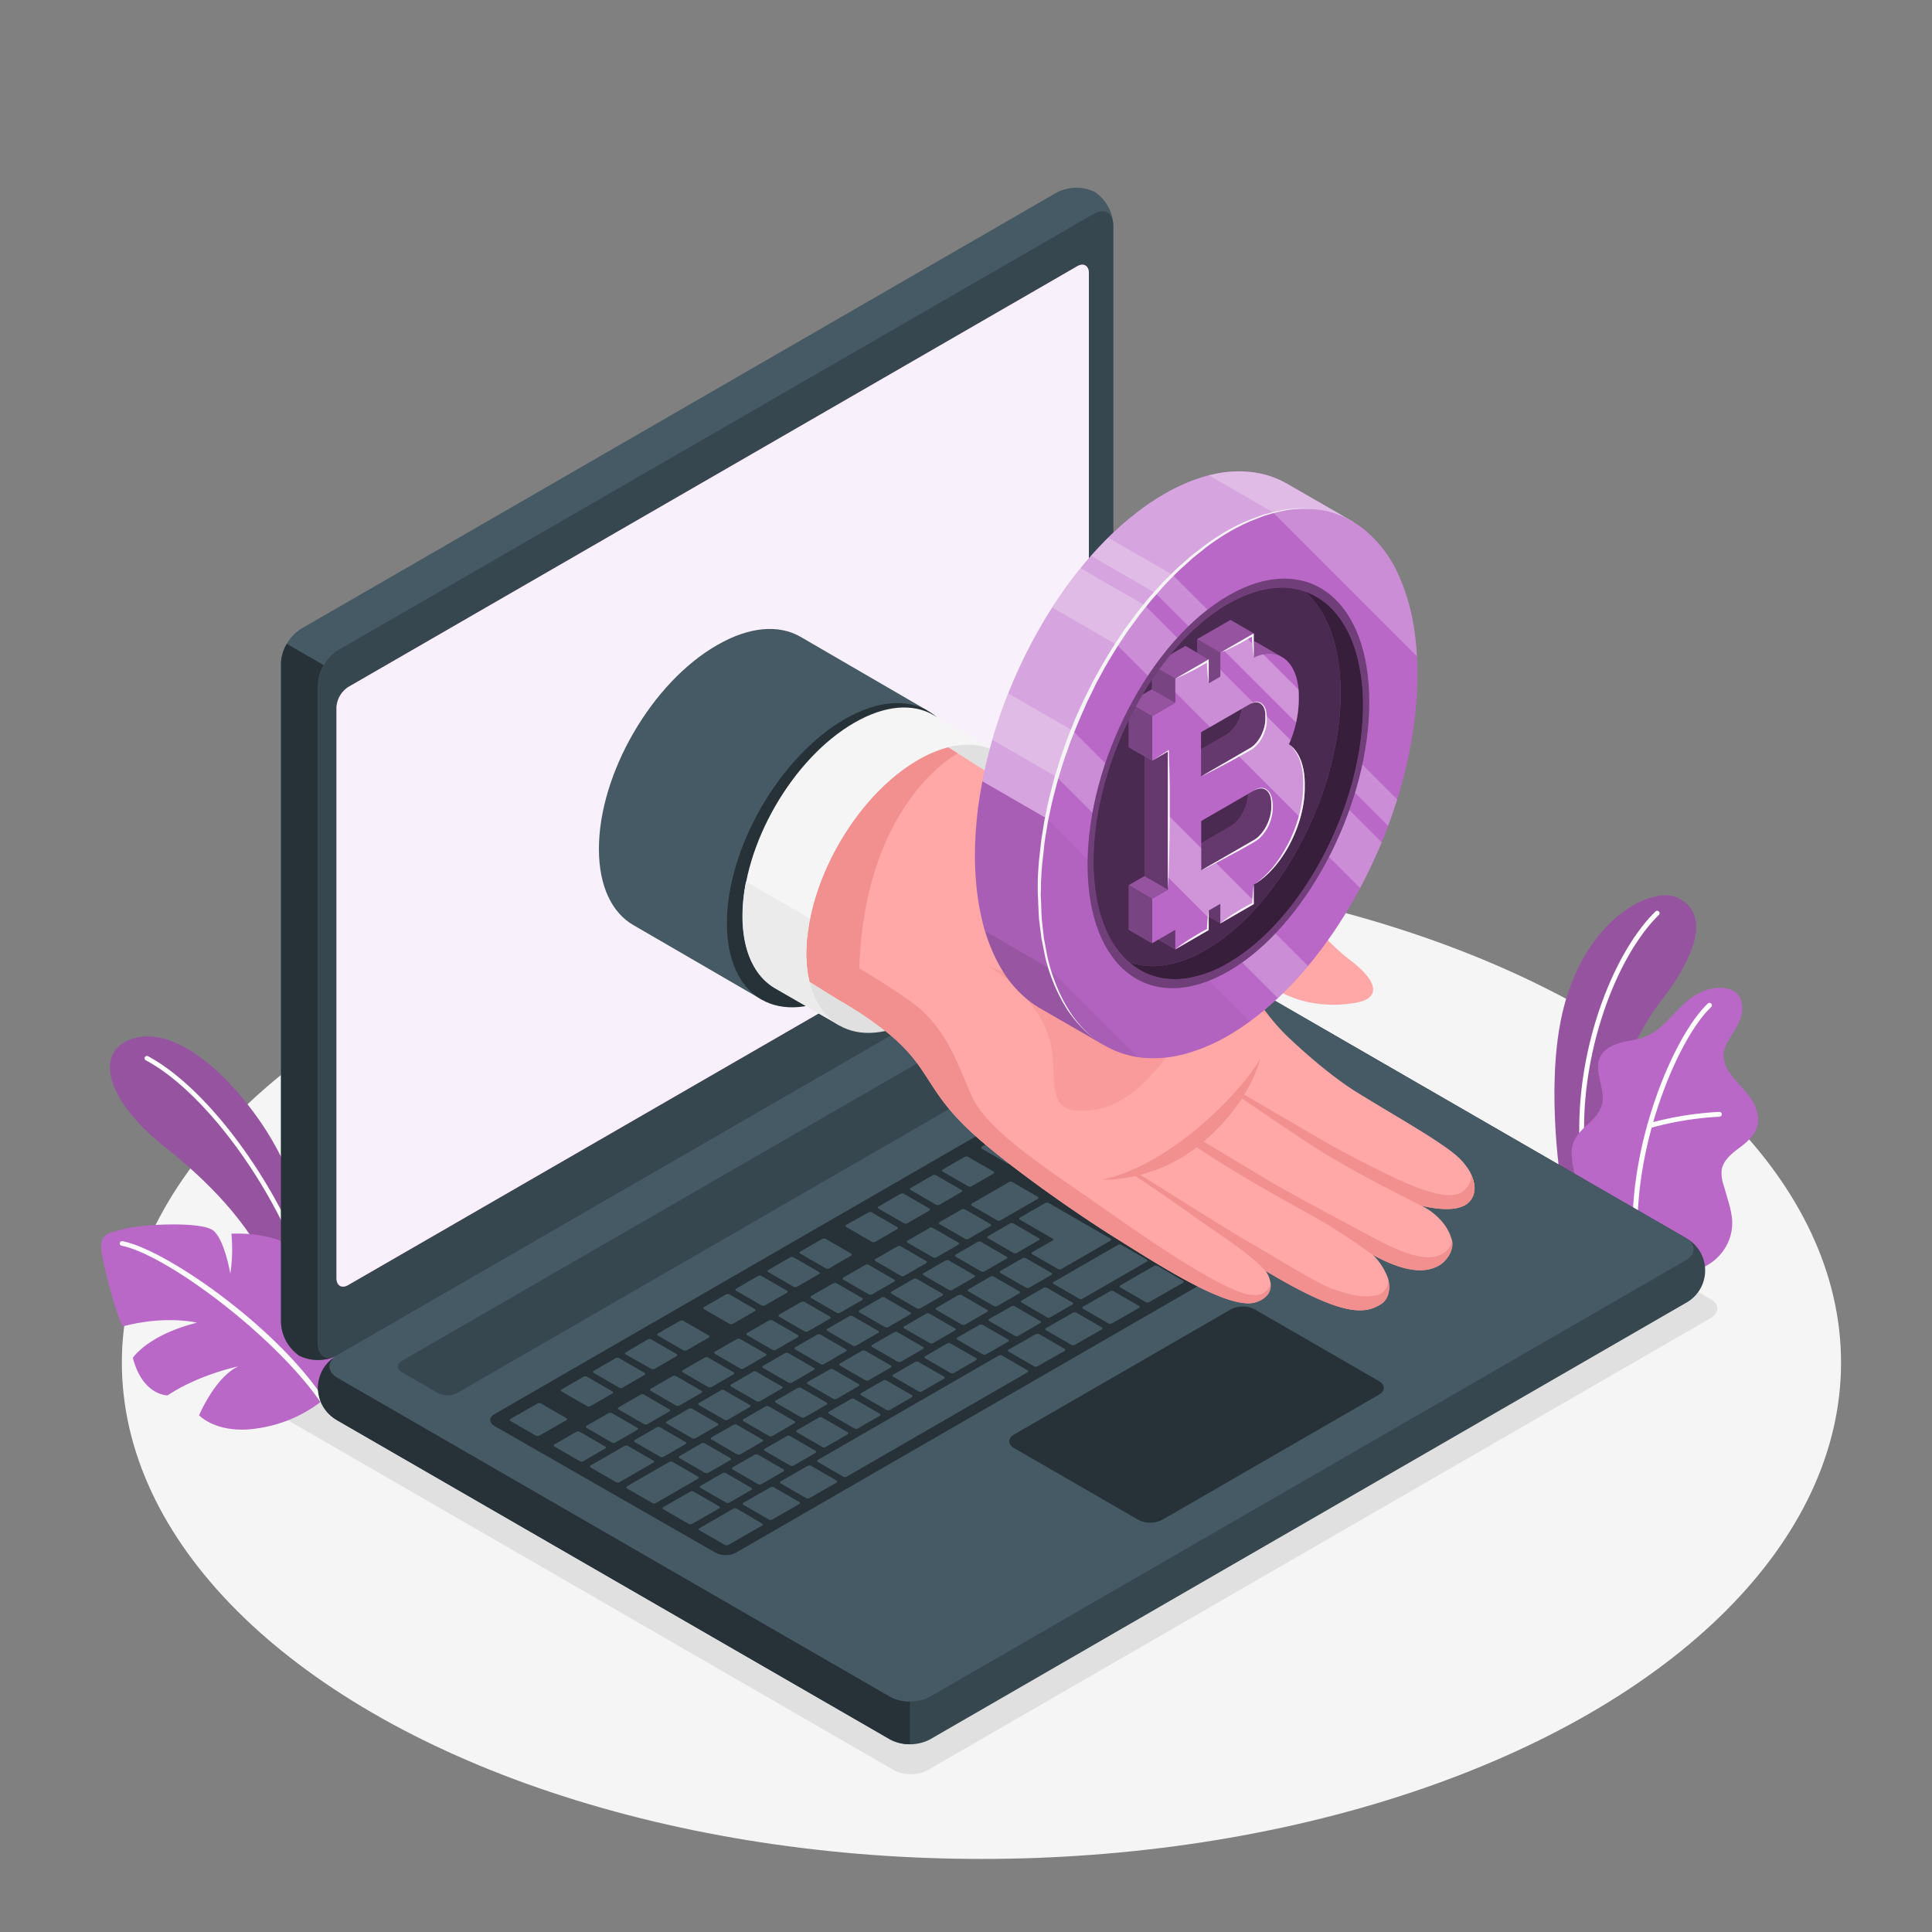 <svg xmlns="http://www.w3.org/2000/svg" xmlns:xlink="http://www.w3.org/1999/xlink" viewBox="0 0 500 500"><rect x="0" y="0" width="500" height="500" fill="#808080" stroke="none"/><defs><clipPath id="freepik--clip-path--inject-34"><path d="M352.75,182.63c0,.82,0,1.66-.06,2.5-.92,24-14.91,50.94-32.46,62.62l-.47.31c-.62.4-1.24.79-1.87,1.15a30.18,30.18,0,0,1-10.94,4c-8.18,1.12-15-2.47-19.26-9.8-2.48-4.31-4.07-9.91-4.51-16.62-.09-1.26-.13-2.56-.13-3.9s0-2.47.11-3.72a71.84,71.84,0,0,1,.88-7.92c3.08-18.55,13-37.48,25.56-48.84a52.17,52.17,0,0,1,5.56-4.39c.9-.61,1.81-1.19,2.73-1.72s1.58-.87,2.34-1.25l.66-.3c5.22-2.43,10.1-3.13,14.41-2.3,7.33,1.41,13,7.26,15.69,16.6A49.09,49.09,0,0,1,352.75,182.63Z" style="fill:none"></path></clipPath></defs><g id="freepik--Floor--inject-34"><ellipse id="freepik--floor--inject-34" cx="254" cy="352.65" rx="222.46" ry="128.44" style="fill:#f5f5f5"></ellipse></g><g id="freepik--Shadow--inject-34"><path id="freepik--shadow--inject-34" d="M240.07,458.12,442.64,341.17c2.39-1.38,2.39-3.62,0-5l-166-95.85a9.57,9.57,0,0,0-8.66,0l-202.56,117c-2.4,1.38-2.4,3.62,0,5l166,95.85A9.57,9.57,0,0,0,240.07,458.12Z" style="fill:#e0e0e0"></path></g><g id="freepik--Plants--inject-34"><g id="freepik--plants--inject-34"><path d="M79.76,322.79c-.67-8.33-4.48-22-14.17-35-10.36-13.93-23-22.65-32.38-18.57-8.74,3.8-5.43,15.86,9.62,27.76,10.55,8.36,21.5,19.22,27.38,32.35L79.76,346Z" style="fill:#BA68C8"></path><g style="opacity:0.2"><path d="M79.76,322.79c-.67-8.33-4.48-22-14.17-35-10.36-13.93-23-22.65-32.38-18.57-8.74,3.8-5.43,15.86,9.62,27.76,10.55,8.36,21.5,19.22,27.38,32.35L79.76,346Z"></path></g><path d="M78.92,329.14a.59.59,0,0,1-.56-.39C70,305.66,52.51,282.29,37.74,274.4a.6.6,0,0,1-.25-.8.61.61,0,0,1,.81-.25c15,8,32.7,31.66,41.17,55a.59.59,0,0,1-.35.76A.51.51,0,0,1,78.92,329.14Z" style="fill:#fff"></path><path d="M83.41,362.49a35.21,35.21,0,0,1-16.71,7.16c-10.53,1.66-15.18-3.37-15.18-3.37s4.15-9.88,10.13-12.65c0,0-10.14,2.07-18.27,7.5,0,0-6.43.1-9-9.72,0,0,3.81-5.9,16.59-9.09,0,0-7.78-2-19,.9-.84.33-4.42-12.35-5.51-18.2s1.27-5.8,5.83-7,20.1-2,23,.52,4.31,11.09,4.31,11.09a41.91,41.91,0,0,0,.29-10.34,34.32,34.32,0,0,1,11.49,1.38c5.13,1.79,4.8,4.29,4.8,8a39.54,39.54,0,0,1-1.53,11.11s3.54-3.07,3.66-14.36c0,0,6.93,5.93,9.71,11S90.09,354.89,83.41,362.49Z" style="fill:#BA68C8"></path><path d="M83.41,363.08a.69.69,0,0,1-.54-.33c-12.12-17.44-40.08-38.16-51.39-40.36a.61.61,0,0,1-.47-.7.6.6,0,0,1,.69-.47c11.5,2.24,40.29,22.56,52.24,41a.56.56,0,0,1-.28.79A.57.57,0,0,1,83.41,363.08Z" style="fill:#fff"></path></g><g id="freepik--plants--inject-34"><path d="M413.21,314.62l-8.71-5s-4.18-23-1.05-42.82c4.39-27.82,23.33-37.42,30.21-34.65s8.5,11-3.93,27.08C422.4,268.75,413,288.8,413.21,314.62Z" style="fill:#BA68C8"></path><g style="opacity:0.2"><path d="M413.21,314.62l-8.71-5s-4.18-23-1.05-42.82c4.39-27.82,23.33-37.42,30.21-34.65s8.5,11-3.93,27.08C422.4,268.75,413,288.8,413.21,314.62Z"></path></g><path d="M410.05,303.57h.09a.63.63,0,0,0,.53-.7c-3.6-26.05,6.87-54.59,18.64-66.09a.62.62,0,0,0-.87-.89c-12,11.71-22.66,40.71-19,67.15A.61.61,0,0,0,410.05,303.57Z" style="fill:#fff"></path><path d="M437.38,328.58c1.37.79,4.21-.93,5.29-1.66a13.15,13.15,0,0,0,4.37-5,12.29,12.29,0,0,0,1.1-7.39,29.93,29.93,0,0,0-.94-3.93c-.36-1.27-.73-2.54-1.1-3.82a9.56,9.56,0,0,1-.55-3.84c.33-2.61,2.65-4.44,4.75-6,2.33-1.74,4.75-4,4.74-7.19a11,11,0,0,0-2.77-6.57c-1.5-1.91-3.28-3.59-4.64-5.59a7.72,7.72,0,0,1-1.58-4.89,8.23,8.23,0,0,1,1.06-3.05c1.11-2,2.58-3.92,3.34-6.11s.66-4.93-1.06-6.51c-1.41-1.29-3.5-1.47-5.4-1.34a12.38,12.38,0,0,0-5,1.77c-5,2.77-7.83,8.68-13.13,10.81-2,.83-4.28,1-6.4,1.57s-4.3,1.65-5.29,3.62c-1.94,3.88,1.67,8.66.3,12.78-1.21,3.64-4.75,5-6.74,8.32a7.8,7.8,0,0,0-.93,4.77,22.91,22.91,0,0,0,2,8.07,58.16,58.16,0,0,0,4.43,7.26C413.29,314.7,437.16,328.46,437.38,328.58Z" style="fill:#BA68C8"></path><path d="M423.24,321.05h0a.63.63,0,0,0,.61-.65c-1-24.65,10.59-51.87,19-59.78a.62.62,0,0,0-.85-.91c-8.62,8.07-20.47,35.74-19.44,60.74A.63.63,0,0,0,423.24,321.05Z" style="fill:#fff"></path><path d="M426.93,291.92a.57.57,0,0,0,.18,0A82.91,82.91,0,0,1,445,289a.63.63,0,0,0,.59-.65.59.59,0,0,0-.65-.59,84.22,84.22,0,0,0-18.2,2.94.62.62,0,0,0-.41.77A.61.61,0,0,0,426.93,291.92Z" style="fill:#fff"></path></g></g><g id="freepik--Device--inject-34"><g id="freepik--Laptop--inject-34"><path d="M82.3,359.19a10.94,10.94,0,0,0,5.1,8.47l143,82.54a11.27,11.27,0,0,0,10.21,0L436.19,337.26a9.58,9.58,0,0,0,0-16.94l-143-82.55a11.31,11.31,0,0,0-10.2,0L87.4,350.71A10.94,10.94,0,0,0,82.3,359.19Z" style="fill:#37474f"></path><path d="M235.47,440.38v11a10.32,10.32,0,0,1-5.1-1.22l-143-82.54A9.55,9.55,0,0,1,86.88,351c-2.29,1.64-2.11,4,.52,5.57l143,82.54A10.43,10.43,0,0,0,235.47,440.38Z" style="fill:#263238"></path><path d="M77.51,350.9a11,11,0,0,1-4.79-8.66V171.63a11.31,11.31,0,0,1,5.1-8.84L273.44,49.85a11,11,0,0,1,9.89-.18,11,11,0,0,1,4.79,8.66V228.94a11.28,11.28,0,0,1-5.1,8.83L87.4,350.71A11,11,0,0,1,77.51,350.9Z" style="fill:#455a64"></path><path d="M86.8,351a11,11,0,0,1-9.29-.13,10.93,10.93,0,0,1-4.78-8.65V171.63a10.28,10.28,0,0,1,1.49-5l9.57,5.51h0a10.5,10.5,0,0,0-1.5,5V347.77C82.29,350.79,84.26,352.14,86.8,351Z" style="fill:#263238"></path><path d="M82.3,177.16V347.77c0,3.25,2.28,4.57,5.1,2.94L283,237.77a11.28,11.28,0,0,0,5.1-8.83V58.33c0-3.26-2.29-4.57-5.1-2.95L87.4,168.32A11.27,11.27,0,0,0,82.3,177.16Z" style="fill:#37474f"></path><path d="M87.4,356.61l143,82.54a11.33,11.33,0,0,0,10.21,0L436.19,326.21c2.81-1.63,2.81-4.27,0-5.89l-143-82.55a11.31,11.31,0,0,0-10.2,0L87.4,350.71C84.58,352.34,84.58,355,87.4,356.61Z" style="fill:#455a64"></path><path d="M90.14,177.79,278.74,68.93c1.69-1,3.06-.19,3.06,1.77V218.39a6.77,6.77,0,0,1-3.06,5.3L90.14,332.55c-1.69,1-3.06.18-3.06-1.77V183.09A6.77,6.77,0,0,1,90.14,177.79Z" style="fill:#BA68C8"></path><path d="M90.14,177.79,278.74,68.93c1.69-1,3.06-.19,3.06,1.77V218.39a6.77,6.77,0,0,1-3.06,5.3L90.14,332.55c-1.69,1-3.06.18-3.06-1.77V183.09A6.77,6.77,0,0,1,90.14,177.79Z" style="fill:#fff;opacity:0.9"></path><path d="M104,352.19,285.57,247.36a5.59,5.59,0,0,1,5.1,0l9.29,5.36c1.41.81,1.41,2.13,0,2.94L118.36,360.48a5.68,5.68,0,0,1-5.11,0L104,355.13C102.58,354.32,102.58,353,104,352.19Z" style="fill:#37474f"></path><path d="M127.93,366,308.15,262a5.66,5.66,0,0,1,5.1,0l57.12,33c1.41.82,1.41,2.14,0,3l-180,103.88a5.68,5.68,0,0,1-5.11,0l-57.32-32.85C126.52,368.13,126.52,366.82,127.93,366Z" style="fill:#263238"></path><path d="M290.69,308.34l5.69-3.28c.24-.14.22-.38,0-.53l-6.57-3.79a1,1,0,0,0-.91,0L283.18,304c-.24.14-.23.37,0,.52l6.57,3.8A1,1,0,0,0,290.69,308.34Zm-11.22-13-5.68,3.28c-.24.14-.23.37,0,.52l6.57,3.8a1,1,0,0,0,.91,0l5.69-3.29c.24-.14.22-.37,0-.52l-6.57-3.8A1,1,0,0,0,279.47,295.3Zm-18.36,10.6-9.63,5.55c-.24.14-.22.38,0,.53l6.57,3.79a1,1,0,0,0,.91,0l9.62-5.55c.24-.14.23-.38,0-.53L262,305.92A1,1,0,0,0,261.11,305.9Zm10.05-5.81-5.68,3.29c-.24.13-.23.37,0,.52l6.57,3.79a1,1,0,0,0,.91,0l5.69-3.28c.24-.14.22-.37,0-.52l-6.57-3.8A1,1,0,0,0,271.16,300.09ZM248.86,313l-5.68,3.28c-.25.14-.23.38,0,.53l6.57,3.79a1,1,0,0,0,.91,0l5.68-3.28c.24-.14.23-.38,0-.53L249.77,313A1,1,0,0,0,248.86,313Zm-8.31,4.8-5.68,3.28c-.24.14-.23.37,0,.52l6.57,3.8a1,1,0,0,0,.91,0l5.68-3.29c.25-.14.23-.37,0-.52l-6.57-3.79A1,1,0,0,0,240.55,317.77Zm25.86,15.43,5.68-3.28c.25-.14.23-.38,0-.53l-6.57-3.79a1,1,0,0,0-.91,0l-5.68,3.28c-.24.14-.23.38,0,.53l6.57,3.79A1,1,0,0,0,266.41,333.2ZM258.1,338l5.69-3.28c.24-.14.22-.38,0-.53l-6.57-3.79a1,1,0,0,0-.91,0l-5.68,3.28c-.24.14-.23.37,0,.52l6.57,3.8A1,1,0,0,0,258.1,338Zm-8.31,4.8,5.69-3.29c.24-.14.22-.37,0-.52l-6.57-3.8a1,1,0,0,0-.91,0l-5.68,3.28c-.24.14-.23.37,0,.52l6.57,3.8A1,1,0,0,0,249.79,342.8Zm-8.31,4.79,5.69-3.28c.24-.14.22-.37,0-.52l-6.58-3.8a1,1,0,0,0-.91,0L234,343.25c-.24.14-.23.38,0,.53l6.58,3.79A1,1,0,0,0,241.48,347.59Zm40.9-34.46,5.69-3.28c.24-.14.22-.37,0-.52l-6.58-3.8a1,1,0,0,0-.9,0l-5.69,3.29c-.24.14-.23.37,0,.52l6.58,3.8A1,1,0,0,0,282.38,313.13Zm-7.66,15.27,12.68-7.32c.24-.14.23-.37,0-.52l-16-9.22a1,1,0,0,0-.9,0l-6.56,3.79c-.24.14-.23.37,0,.52l8.45,4.88c.26.15.27.39,0,.53l-5.24,3c-.25.14-.23.37,0,.52l6.57,3.79A1,1,0,0,0,274.72,328.4Zm-42.48-5.84-5.68,3.29c-.24.14-.23.37,0,.52l6.57,3.8a1,1,0,0,0,.91,0l5.69-3.28c.24-.14.22-.37,0-.52l-6.57-3.8A1,1,0,0,0,232.24,322.56Zm-8.31,4.8-5.68,3.28c-.24.14-.23.38,0,.53l6.57,3.79a1,1,0,0,0,.91,0l5.69-3.28c.24-.14.22-.38,0-.52l-6.57-3.8A1,1,0,0,0,223.93,327.36Zm-41.52,53.79a1,1,0,0,0,.91,0l5.69-3.28c.24-.14.22-.37,0-.52l-6.57-3.8a1,1,0,0,0-.91,0l-5.68,3.28c-.24.14-.23.38,0,.53Zm-24.95-15.41L151.78,369c-.24.14-.23.37,0,.52l6.57,3.8a1,1,0,0,0,.91,0l5.68-3.28c.25-.14.23-.38,0-.53l-6.57-3.79A1,1,0,0,0,157.46,365.74ZM170.84,377a1,1,0,0,0,.9,0l5.69-3.28c.24-.14.22-.37,0-.52l-6.57-3.8a1,1,0,0,0-.91,0l-5.68,3.29c-.24.14-.23.37,0,.52Zm26.24,7.08,5.69-3.28c.24-.14.23-.38,0-.53l-6.58-3.79a1,1,0,0,0-.9,0l-5.69,3.28c-.24.14-.23.38,0,.53l6.58,3.79A1,1,0,0,0,197.08,384.07Zm-9.21,4.78a1,1,0,0,0,.9,0l5.69-3.29c.24-.14.23-.37,0-.52l-6.58-3.79a1,1,0,0,0-.9,0l-5.69,3.28c-.24.14-.23.37,0,.52Zm-22.1-27.91-5.68,3.28c-.25.14-.23.38,0,.53l6.57,3.79a1,1,0,0,0,.91,0l5.68-3.28c.25-.14.23-.37,0-.52l-6.57-3.8A1,1,0,0,0,165.77,360.94Zm41.55-24-5.69,3.28c-.24.14-.23.37,0,.52l6.58,3.8a1,1,0,0,0,.9,0l5.69-3.29c.24-.14.23-.37,0-.52l-6.58-3.8A1,1,0,0,0,207.32,337Zm-33.24,19.18-5.69,3.29c-.24.14-.22.37,0,.52l6.57,3.8a1,1,0,0,0,.91,0l5.68-3.28c.24-.14.23-.37,0-.52l-6.57-3.8A1,1,0,0,0,174.08,356.14Zm41.54-24-5.68,3.28c-.24.14-.23.37,0,.52l6.58,3.8a1,1,0,0,0,.9,0l5.69-3.28c.24-.14.22-.38,0-.53l-6.58-3.79A1,1,0,0,0,215.62,332.16ZM199,341.75,193.32,345c-.24.14-.23.38,0,.53l6.58,3.79a1,1,0,0,0,.91,0l5.68-3.28c.24-.14.23-.37,0-.52l-6.58-3.8A1,1,0,0,0,199,341.75Zm-8.31,4.8L185,349.83c-.24.14-.22.38,0,.53l6.57,3.79a1,1,0,0,0,.91,0l5.68-3.28c.24-.14.23-.38,0-.53l-6.57-3.79A1,1,0,0,0,190.7,346.55Zm-8.31,4.8-5.69,3.28c-.24.14-.22.37,0,.52l6.57,3.8a1,1,0,0,0,.91,0l5.68-3.29c.24-.13.23-.37,0-.52l-6.57-3.79A1,1,0,0,0,182.39,351.35Zm42.47,5.84,5.69-3.29c.24-.13.23-.37,0-.52l-6.58-3.79a1,1,0,0,0-.9,0l-5.69,3.28c-.24.14-.23.37,0,.52l6.58,3.8A1,1,0,0,0,224.86,357.19Zm73-72.5L292.16,288c-.25.14-.23.38,0,.53l6.57,3.79a1,1,0,0,0,.91,0l5.68-3.28c.24-.14.23-.37,0-.52l-6.57-3.8A1,1,0,0,0,297.84,284.69Zm-10.06,5.81-5.68,3.28c-.25.14-.23.37,0,.52l6.57,3.8a1,1,0,0,0,.91,0l5.68-3.28c.25-.14.23-.38,0-.53l-6.57-3.79A1,1,0,0,0,287.78,290.5Zm18.37-10.61-5.69,3.29c-.24.14-.22.37,0,.52l6.57,3.8a1,1,0,0,0,.91,0l5.68-3.28c.24-.14.23-.37,0-.52l-6.57-3.8A1,1,0,0,0,306.15,279.89Zm-43,44.35,5.69-3.28c.24-.14.22-.37,0-.52l-6.57-3.8a1,1,0,0,0-.91,0l-5.68,3.29c-.24.14-.23.37,0,.52l6.57,3.8A1,1,0,0,0,263.14,324.24Zm52.22-49.12a1,1,0,0,0-.9,0l-5.69,3.28c-.24.14-.22.37,0,.52l6.57,3.8a1,1,0,0,0,.91,0l5.68-3.29c.24-.14.23-.37,0-.52Zm-82.19,77.27,5.69-3.28c.24-.14.23-.38,0-.53l-6.58-3.79a1,1,0,0,0-.9,0l-5.69,3.28c-.24.14-.23.38,0,.52l6.58,3.8A1,1,0,0,0,233.17,352.39Zm101.9-58.83,5.68-3.28c.24-.14.23-.38,0-.53L334.15,286a1,1,0,0,0-.91,0l-5.69,3.28c-.24.14-.22.38,0,.53l6.57,3.79A1,1,0,0,0,335.07,293.56Zm-17.7-.62,5.68-3.29c.24-.14.23-.37,0-.52l-6.57-3.8a1,1,0,0,0-.91,0l-5.68,3.28c-.25.14-.23.37,0,.52l6.57,3.8A1,1,0,0,0,317.37,292.94Zm7.39-12.4a1,1,0,0,0-.91,0l-5.69,3.28c-.24.14-.22.38,0,.52l6.57,3.8a1,1,0,0,0,.91,0l5.68-3.28c.24-.14.23-.38,0-.53Zm1.75-1,16,9.21a1,1,0,0,0,.91,0l5.68-3.28c.24-.14.23-.37,0-.52l-16-9.22a1,1,0,0,0-.9,0L326.47,279C326.23,279.14,326.25,279.38,326.51,279.53Zm-19.28,10.58-5.68,3.29c-.25.13-.23.37,0,.52l6.57,3.79a1,1,0,0,0,.91,0l5.68-3.28c.25-.14.23-.37,0-.52l-6.57-3.8A1,1,0,0,0,307.23,290.11ZM244.7,326.22,239,329.5c-.24.14-.23.37,0,.52l6.58,3.8a1,1,0,0,0,.9,0l5.69-3.28c.24-.14.22-.38,0-.53l-6.58-3.79A1,1,0,0,0,244.7,326.22Zm81.15-27.88a1,1,0,0,0,.91,0l5.68-3.28c.25-.14.23-.38,0-.53l-6.57-3.79a1,1,0,0,0-.91,0L319.25,294c-.25.14-.23.37,0,.52ZM253,321.42l-5.68,3.28c-.24.14-.23.38,0,.53l6.58,3.79a1,1,0,0,0,.9,0l5.69-3.28c.24-.14.22-.38,0-.52l-6.57-3.8A1,1,0,0,0,253,321.42Zm-62.28,54.94a1,1,0,0,0,.91,0l5.68-3.29c.25-.14.23-.37,0-.52l-6.57-3.8a1,1,0,0,0-.91,0L184.12,372c-.25.14-.23.37,0,.52Zm-12.5-11.76-5.68,3.28c-.24.14-.23.37,0,.52l6.57,3.8a1,1,0,0,0,.91,0l5.69-3.29c.24-.14.22-.37,0-.52l-6.57-3.8A1,1,0,0,0,178.22,364.6Zm21.72,7,5.68-3.28c.24-.14.23-.38,0-.53L199,364a1,1,0,0,0-.91,0l-5.69,3.28c-.24.14-.22.37,0,.52l6.57,3.8A1,1,0,0,0,199.94,371.58Zm8.31-4.8,5.68-3.28c.24-.14.23-.38,0-.52l-6.57-3.8a1,1,0,0,0-.91,0l-5.69,3.28c-.24.14-.22.38,0,.53l6.57,3.79A1,1,0,0,0,208.25,366.78Zm8.31-4.8,5.68-3.28c.24-.14.23-.37,0-.52l-6.58-3.8a1,1,0,0,0-.9,0L209,357.65c-.24.14-.22.37,0,.52l6.57,3.79A1,1,0,0,0,216.56,362Zm-30-2.18-5.68,3.28c-.24.14-.23.37,0,.52l6.57,3.8a1,1,0,0,0,.91,0l5.69-3.28c.24-.14.22-.38,0-.53l-6.57-3.79A1,1,0,0,0,186.53,359.8Zm8.31-4.8-5.68,3.28c-.25.14-.23.38,0,.53l6.57,3.79a1,1,0,0,0,.91,0l5.68-3.28c.25-.14.23-.37,0-.52l-6.57-3.8A1,1,0,0,0,194.84,355Zm33.24-19.19-5.69,3.28c-.24.14-.23.38,0,.53l6.58,3.79a1,1,0,0,0,.9,0l5.69-3.28c.24-.14.23-.37,0-.52l-6.58-3.8A1,1,0,0,0,228.08,335.81Zm-8.31,4.8-5.69,3.28c-.24.14-.22.38,0,.53l6.57,3.79a1,1,0,0,0,.91,0l5.68-3.28c.24-.14.23-.38,0-.53l-6.58-3.79A1,1,0,0,0,219.77,340.61ZM236.39,331l-5.69,3.28c-.24.14-.23.37,0,.52l6.58,3.8a1,1,0,0,0,.9,0l5.69-3.29c.24-.14.23-.37,0-.52l-6.58-3.8A1,1,0,0,0,236.39,331ZM203.15,350.2l-5.68,3.29c-.25.14-.23.37,0,.52l6.57,3.8a1,1,0,0,0,.91,0l5.68-3.28c.24-.14.23-.37,0-.52l-6.57-3.8A1,1,0,0,0,203.15,350.2Zm8.31-4.79-5.69,3.28c-.24.14-.22.37,0,.52l6.57,3.8a1,1,0,0,0,.91,0l5.68-3.29c.24-.13.23-.37,0-.52l-6.57-3.79A1,1,0,0,0,211.46,345.41Zm-6.07,33.86,5.69-3.28c.24-.14.22-.37,0-.52l-6.58-3.8a1,1,0,0,0-.9,0l-5.69,3.28c-.24.14-.23.38,0,.53l6.58,3.79A1,1,0,0,0,205.39,379.27Zm-48.76-4.92-6.57-3.8a1,1,0,0,0-.91,0l-5.68,3.28c-.24.14-.23.37,0,.52l6.57,3.8a1,1,0,0,0,.91,0l5.69-3.29C156.91,374.73,156.89,374.5,156.63,374.35ZM169.09,378l-6.58-3.79a1,1,0,0,0-.9,0l-8.75,5.05c-.24.14-.23.37,0,.52l6.58,3.8a1,1,0,0,0,.9,0l8.75-5.05C169.36,378.39,169.35,378.15,169.09,378Zm-22.54-11L140,363.22a1,1,0,0,0-.9,0l-7,4c-.24.14-.23.37,0,.52l6.58,3.8a1,1,0,0,0,.9,0l7-4C146.82,367.4,146.81,367.16,146.55,367Zm5.36-3.1a1,1,0,0,0,.91,0l5.68-3.28c.25-.14.23-.37,0-.52l-6.57-3.8a1,1,0,0,0-.91,0l-5.68,3.29c-.25.14-.23.37,0,.52Zm28.75,18.25-6.57-3.79a1,1,0,0,0-.91,0l-10.93,6.31c-.24.14-.23.38,0,.53l6.58,3.79a1,1,0,0,0,.9,0l10.94-6.31C180.94,382.55,180.92,382.31,180.66,382.16Zm5.46,7.7-6.58-3.8a1,1,0,0,0-.9,0l-7,4c-.24.14-.23.38,0,.53l6.58,3.79a1,1,0,0,0,.9,0l7-4C186.39,390.24,186.38,390,186.12,389.86Zm27.57-61.61a1,1,0,0,0,.91,0l5.68-3.29c.24-.14.23-.37,0-.52l-6.57-3.8a1,1,0,0,0-.91,0l-5.69,3.28c-.24.14-.22.37,0,.52Zm-16.62,9.59a1,1,0,0,0,.91,0l5.68-3.28c.25-.14.23-.38,0-.53l-6.57-3.79a1,1,0,0,0-.91,0l-5.68,3.28c-.25.14-.23.38,0,.53Zm-36.85,21.28a1,1,0,0,0,.91,0l5.68-3.29c.24-.14.23-.37,0-.52l-6.57-3.8a1,1,0,0,0-.91,0l-5.69,3.28c-.24.14-.22.37,0,.52ZM205.38,333a1,1,0,0,0,.91,0l5.68-3.28c.24-.14.23-.37,0-.52l-6.57-3.8a1,1,0,0,0-.91,0l-5.68,3.29c-.25.13-.23.37,0,.52Zm-16.62,9.6a1,1,0,0,0,.91,0l5.69-3.28c.24-.14.22-.38,0-.53l-6.57-3.79a1,1,0,0,0-.91,0l-5.68,3.28c-.24.14-.23.37,0,.52Zm1.93,47.84a1,1,0,0,0-.91,0L181,395.51c-.24.14-.22.37,0,.52l6.58,3.79a1,1,0,0,0,.91,0l8.74-5c.24-.14.23-.37,0-.52Zm-13.85-41a1,1,0,0,0,.91,0l5.68-3.28c.24-.14.23-.37,0-.52l-6.57-3.8a1,1,0,0,0-.91,0l-5.69,3.28c-.24.14-.22.38,0,.53Zm-8.31,4.8a1,1,0,0,0,.91,0l5.68-3.28c.24-.14.23-.38,0-.53l-6.57-3.79a1,1,0,0,0-.91,0L161.92,350c-.24.14-.22.38,0,.52ZM344.62,301.6a1,1,0,0,0-.91,0l-14,8.08c-.24.14-.23.38,0,.53l6.58,3.79a1,1,0,0,0,.9,0l14-8.08c.24-.14.22-.37,0-.52Zm-18.37,10.6a1,1,0,0,0-.9,0l-5.69,3.28c-.24.14-.23.37,0,.52l6.58,3.8a1,1,0,0,0,.9,0l5.69-3.29c.24-.14.23-.37,0-.52ZM213.7,374.48l5.69-3.29c.24-.14.22-.37,0-.52l-6.57-3.8a1,1,0,0,0-.91,0l-5.68,3.28c-.24.14-.23.37,0,.52l6.58,3.8A1,1,0,0,0,213.7,374.48Zm95.94-52.68a1,1,0,0,0-.91,0L303,325.06c-.24.14-.22.38,0,.53l6.57,3.79a1,1,0,0,0,.91,0l5.68-3.28c.24-.14.23-.38,0-.53Zm43.29-25a1,1,0,0,0-.91,0l-5.68,3.29c-.24.14-.23.37,0,.52l6.57,3.8a1,1,0,0,0,.91,0l5.69-3.28c.24-.14.22-.37,0-.52Zm14.88-1-16-9.22a1,1,0,0,0-.91,0l-5.68,3.28c-.25.14-.23.37,0,.52l16,9.22a1,1,0,0,0,.91,0l5.68-3.29C368.09,296.19,368.07,296,367.81,295.8Zm-89.22,43.93a1,1,0,0,0-.91,0l-7,4c-.24.14-.23.37,0,.52l6.58,3.8a1,1,0,0,0,.9,0l7-4c.24-.13.23-.37,0-.52Zm21-12.12a1,1,0,0,0-.91,0l-8.75,5.05c-.24.14-.22.37,0,.52l6.57,3.8a1,1,0,0,0,.91,0l8.74-5c.24-.14.23-.38,0-.53Zm-40.24,23.22a1,1,0,0,0-.9,0l-46.8,27c-.24.14-.22.38,0,.53l6.57,3.79a1,1,0,0,0,.91,0l46.79-27c.24-.14.23-.37,0-.52Zm-49.41,28.54a1,1,0,0,0-.91,0l-7,4c-.24.14-.22.37,0,.52l6.57,3.8a1,1,0,0,0,.91,0l7-4c.24-.14.23-.37,0-.52Zm59-34.09a1,1,0,0,0-.9,0l-7,4c-.24.14-.23.38,0,.52l6.58,3.8a1,1,0,0,0,.9,0l7-4c.24-.14.23-.37,0-.52Zm-68.65,39.64a1,1,0,0,0-.91,0l-7,4c-.24.14-.22.38,0,.52l6.58,3.8a1,1,0,0,0,.91,0l7-4c.24-.14.23-.37,0-.52Zm87.9-50.75a1,1,0,0,0-.91,0l-7,4c-.24.14-.22.38,0,.53l6.58,3.79a1,1,0,0,0,.91,0l7-4c.24-.14.23-.37,0-.52ZM317.94,317a1,1,0,0,0-.9,0l-5.69,3.29c-.24.13-.22.37,0,.52l6.58,3.79a1,1,0,0,0,.9,0l5.69-3.28c.24-.14.23-.37,0-.52Zm18.21-13.22,5.68-3.28c.25-.14.23-.38,0-.53l-6.57-3.79a1,1,0,0,0-.91,0l-5.68,3.28c-.24.14-.23.38,0,.53l6.57,3.79A1,1,0,0,0,336.15,303.78ZM299,303.54l5.69-3.28c.24-.14.22-.38,0-.53l-6.57-3.79a1,1,0,0,0-.91,0l-5.68,3.28c-.24.14-.23.38,0,.53l6.57,3.79A1,1,0,0,0,299,303.54ZM280.17,336.1l16.62-9.6c.24-.14.23-.37,0-.52l-6.57-3.8a1,1,0,0,0-.91,0l-16.62,9.59c-.24.14-.23.37,0,.52l6.58,3.8A1,1,0,0,0,280.17,336.1Zm46.76-27.54a1,1,0,0,0,.91,0l5.69-3.29c.24-.13.22-.37,0-.52L326.92,301a1,1,0,0,0-.91,0l-5.68,3.28c-.24.14-.23.37,0,.52Zm-8.48-5.4,5.69-3.29c.24-.14.22-.37,0-.52l-6.57-3.8a1,1,0,0,0-.91,0l-5.68,3.29c-.24.14-.23.37,0,.52l6.57,3.8A1,1,0,0,0,318.45,303.16ZM271.86,340.9l5.69-3.29c.24-.14.23-.37,0-.52l-6.58-3.8a1,1,0,0,0-.9,0l-5.69,3.29c-.24.14-.23.37,0,.52l6.58,3.8A1,1,0,0,0,271.86,340.9Zm36.71-21.74a1,1,0,0,0,.9,0l5.69-3.28c.24-.14.23-.38,0-.52l-6.58-3.8a1,1,0,0,0-.9,0L302,314.84c-.24.14-.23.38,0,.53Zm-78.25,45.72L236,361.6c.24-.14.22-.38,0-.53l-6.57-3.79a1,1,0,0,0-.91,0l-5.68,3.28c-.24.14-.23.38,0,.53l6.57,3.79A1,1,0,0,0,230.32,364.88Zm8.31-4.8,5.68-3.28c.25-.14.23-.37,0-.52l-6.57-3.8a1,1,0,0,0-.91,0l-5.68,3.29c-.25.14-.23.37,0,.52l6.57,3.79A1,1,0,0,0,238.63,360.08ZM222,369.68l5.69-3.28c.24-.14.22-.38,0-.53l-6.57-3.79a1,1,0,0,0-.91,0l-5.68,3.28c-.24.14-.23.37,0,.52l6.57,3.8A1,1,0,0,0,222,369.68Zm33.24-19.19,5.68-3.28c.24-.14.23-.38,0-.53l-6.57-3.79a1,1,0,0,0-.91,0l-5.69,3.28c-.24.14-.22.38,0,.52l6.57,3.8A1,1,0,0,0,255.25,350.49Zm-8.31,4.8,5.68-3.29c.24-.14.23-.37,0-.52L246,347.69a1,1,0,0,0-.91,0L239.42,351c-.24.14-.22.37,0,.52l6.57,3.8A1,1,0,0,0,246.94,355.29Zm16.62-9.6,5.68-3.28c.24-.14.23-.37,0-.52l-6.58-3.8a1,1,0,0,0-.9,0L256,341.35c-.24.14-.22.38,0,.53l6.57,3.79A1,1,0,0,0,263.56,345.69Zm38-71a1,1,0,0,0,.91,0l5.68-3.28c.24-.14.23-.37,0-.52l-1.75-1a1,1,0,0,0-.91,0l-5.68,3.28c-.24.14-.23.37,0,.52Zm-40.88,26.38a1,1,0,0,0,.9,0l5.69-3.28c.24-.14.23-.37,0-.52l-6.58-3.8a1,1,0,0,0-.9,0l-5.69,3.28c-.24.14-.23.38,0,.53Zm16.62-9.59a1,1,0,0,0,.9,0l5.69-3.28c.24-.14.22-.38,0-.53l-6.57-3.79a1,1,0,0,0-.91,0l-5.68,3.28c-.24.14-.23.37,0,.52ZM250.54,307a1,1,0,0,0,.91,0l5.68-3.28c.24-.14.23-.38,0-.53l-6.57-3.79a1,1,0,0,0-.91,0l-5.68,3.28c-.25.14-.23.38,0,.53ZM269,296.32a1,1,0,0,0,.9,0l5.69-3.29c.24-.14.23-.37,0-.52l-6.58-3.8a1,1,0,0,0-.9,0L262.39,292c-.24.14-.23.37,0,.52Zm-35.08,20.25a1,1,0,0,0,.91,0l5.69-3.28c.24-.14.22-.37,0-.52l-6.57-3.8a1,1,0,0,0-.91,0l-5.68,3.29c-.24.14-.23.37,0,.52Zm8.31-4.8a1,1,0,0,0,.91,0l5.68-3.29c.25-.13.23-.37,0-.52l-6.57-3.79a1,1,0,0,0-.91,0l-5.68,3.28c-.25.14-.23.37,0,.52ZM285,284.32a1,1,0,0,0,.91,0l5.68-3.28c.24-.14.23-.38,0-.53l-1.75-1a1,1,0,0,0-.91,0l-5.68,3.29c-.24.14-.23.37,0,.52Zm24.93-14.39a1,1,0,0,0,.91,0l5.68-3.29c.24-.14.23-.37,0-.52l-1.75-1a1,1,0,0,0-.91,0l-5.68,3.28c-.25.14-.23.38,0,.53Zm13.81,8a1,1,0,0,0,.9,0l5.69-3.28c.24-.14.23-.38,0-.53l-6.58-3.79a1,1,0,0,0-.9,0l-5.69,3.28c-.24.14-.23.38,0,.53ZM344.46,299l5.68-3.28c.25-.14.23-.37,0-.52l-6.57-3.8a1,1,0,0,0-.91,0L337,294.64c-.25.14-.23.38,0,.53l6.57,3.79A1,1,0,0,0,344.46,299Zm-51.2-19.46a1,1,0,0,0,.91,0l5.68-3.28c.24-.14.23-.38,0-.53l-1.75-1a1,1,0,0,0-.91,0L291.48,278c-.24.14-.23.37,0,.52Zm-67.65,41.84a1,1,0,0,0,.91,0l5.69-3.28c.24-.14.22-.37,0-.52l-6.57-3.8a1,1,0,0,0-.91,0L219,317c-.24.14-.23.38,0,.53Z" style="fill:#455a64"></path><path d="M262.46,371.24l56.1-32.39a6.76,6.76,0,0,1,6.13,0l32.17,18.57c1.69,1,1.69,2.56,0,3.53l-56.11,32.4a6.8,6.8,0,0,1-6.12,0l-32.17-18.58C260.77,373.8,260.77,372.21,262.46,371.24Z" style="fill:#263238"></path></g></g><g id="freepik--Hand--inject-34"><path d="M231.2,199.19,240,183.87l-32.89-19.1,0,0,0,0h0c-5.51-3.15-13.11-2.68-21.5,2.17C168.67,176.62,155,200.26,155,219.71c0,9.74,3.42,16.58,9,19.75h0l33.16,19.25,9-15.74C219.05,233,229.21,215.31,231.2,199.19Z" style="fill:#455a64"></path><path d="M218.61,186.12c-16.84,9.72-30.49,33.36-30.49,52.81s13.65,27.32,30.49,17.6,30.49-33.37,30.49-52.81S235.45,176.39,218.61,186.12Z" style="fill:#263238"></path><path d="M249.59,209l8.3-14.52L241.47,185l0,0,0,0h0c-5.22-3-12.43-2.55-20.38,2.05-16,9.21-28.89,31.61-28.89,50,0,9.23,3.25,15.71,8.49,18.72h0l16.68,9.63,8.53-14.92C238.07,241.1,247.7,224.3,249.59,209Z" style="fill:#f5f5f5"></path><path d="M193.06,228.17a46,46,0,0,0-.92,8.92c0,9.23,3.25,15.71,8.49,18.72h0l16.68,9.63,8.53-14.92c.83-.63,1.64-1.31,2.45-2Z" style="fill:#ebebeb"></path><path d="M237.65,196.64c-16,9.22-28.89,31.62-28.89,50.05s12.94,25.89,28.89,16.68,28.9-31.62,28.9-50S253.61,187.43,237.65,196.64Z" style="fill:#e0e0e0"></path><path d="M379.6,311.59c-3.51,2.59-11.32.53-11.81.41.38.16,6.46,3,8,9.08.56,2.29-1.23,5-2.86,6.11-5.39,3.69-13.35-.12-17.66-2.46a16.28,16.28,0,0,1,3.91,6c.78,2.58.32,5.42-1.72,6.75-4.39,2.86-10.42,3.09-29.95-8.62a7.5,7.5,0,0,1,1.35,3.52,1.62,1.62,0,0,1,0,.31,3.89,3.89,0,0,1-.41,1.77,3.83,3.83,0,0,1-.59.85,6.45,6.45,0,0,1-2.7,1.67c-6.62,2.41-24.33-9-36.34-16.51s-29-19.64-37.39-27.41c-12.3-11.37-10.4-16.75-22.28-26.22a100,100,0,0,0-11.23-7.63c-.35-.16-4.67-2.84-8.33-5.14a31.54,31.54,0,0,1-.81-7.36,36,36,0,0,1,.24-4.24c1.74-17.49,13.9-37.29,28.65-45.8a31.28,31.28,0,0,1,7.74-3.26c3.87,2.45,9.28,5.87,9.64,6.11a58,58,0,0,0,10.58,5.92c1.8.75,3.55,1.37,5.36,1.94,5.37,1.7,23.17,5.81,33.31,9.56s19.48,8,23.38,10.49S342.18,243,349.4,248.46s8,9.8,1.74,11-15.36.89-23-4.8-10.07-7.67-12.69-7.49,3.14,5.23,6.6,8.45a65.58,65.58,0,0,1,6.3,7.21A53.92,53.92,0,0,0,334,269c4.06,3.79,10.93,9.85,17.41,13.84,10.06,6.2,21.73,12.7,26,16.66S383.23,308.92,379.6,311.59Z" style="fill:#ffa8a7"></path><path d="M378.37,308.52c-2.44,1.41-5.81.89-11.33-1.08s-18.84-8.9-23.7-11.71c-2.77-1.59-13.55-7.89-22.32-13a.52.52,0,0,0-.56.88c7.69,5.27,17.12,11.67,21.31,14.25,9.38,5.78,17.15,9.6,26,14.15,0,0,8.2,2.27,11.83-.4,2.34-1.73,2.5-4.62,1.18-7.52A5.43,5.43,0,0,1,378.37,308.52Z" style="fill:#f28f8f"></path><path d="M371.74,325.13c-4.48,1.28-12-2.58-15-4.12s-23.81-12.71-27.29-14.8l-20-12a1,1,0,0,0-1.13,1.76c10.27,7,22.65,13.87,28.62,17.18a155.1,155.1,0,0,1,18.26,11.59c4.31,2.34,12.27,6.16,17.66,2.46,1.64-1.11,3.42-3.82,2.86-6.11C375.75,321.08,375.67,324,371.74,325.13Z" style="fill:#f28f8f"></path><path d="M357.42,337.46c1.84-1.2,2.39-3.64,1.9-6a4,4,0,0,1-3.55,3.85c-3.53.56-6.72-.26-11-1.77s-17.56-9.89-21.82-12.23c-2.66-1.46-18.14-11.16-29.41-18.25-.69-.44-.82.52-.14,1,8.36,5.53,12.92,8.86,16.71,11.52,7.06,4.95,13.88,9.3,17.33,13.28C347,340.55,353,340.32,357.42,337.46Z" style="fill:#f28f8f"></path><path d="M328.84,332.67a3.89,3.89,0,0,1-.41,1.77,3.83,3.83,0,0,1-.59.85,6.45,6.45,0,0,1-2.7,1.67c-6.62,2.41-24.33-9-36.34-16.51s-29-19.64-37.39-27.41c-12.3-11.37-10.4-16.75-22.28-26.22a100,100,0,0,0-11.23-7.63c-.35-.16-4.67-2.84-8.33-5.14a31.54,31.54,0,0,1-.81-7.36,36,36,0,0,1,.24-4.24c11.46,7.1,25.42,15,29.93,19.4.16.16.31.3.45.45,5.83,5.81,8,11.78,12,21.14,4.16,9.6,20.78,19.78,37.4,31.49s27.91,18.29,33.25,19.83a9,9,0,0,0,2.56.4,4,4,0,0,0,4.21-2.8,0,0,0,0,0,0,0C328.84,332.44,328.84,332.56,328.84,332.67Z" style="fill:#f28f8f"></path><path d="M247.86,195l-2.47-1.56a31.28,31.28,0,0,0-7.74,3.26C222.9,205.16,210.74,225,209,242.45a36,36,0,0,0-.24,4.24,31.54,31.54,0,0,0,.81,7.36c3.66,2.3,8,5,8.33,5.14,1.41.85,2.71,1.66,3.93,2.44.22-3.49.41-7.16.54-11C223.84,207.34,247.86,195,247.86,195Z" style="fill:#f28f8f"></path><path d="M322.05,255.61c-3.47-3.23-9.21-8.26-6.59-8.45-5.87.29-12.38,7.31-28.61,8.62s-31.29-5.93-31.29-5.93,14.55,8.4,16.62,21.6c1.24,7.85-1.16,15.72,6.94,16,8.39.29,16.09-3.9,25.82-18.12,7.89-11.53,18.43-11.62,24.59-5.05-.3-.41-.76-.92-1.18-1.46A65.58,65.58,0,0,0,322.05,255.61Z" style="fill:#f28f8f;opacity:0.5"></path><path d="M326.21,273.85c-4.21,7.88-22.77,27.64-41.06,31.48a40.49,40.49,0,0,0,26-9.6C323.65,285.34,326.21,273.85,326.21,273.85Z" style="fill:#f28f8f"></path></g><g id="freepik--Coin--inject-34"><path d="M346.67,142.49l3.55-7.42-16.91-9.76v0a24.18,24.18,0,0,0-5.86-2.46c-.71-.19-1.44-.35-2.17-.48a29,29,0,0,0-10.94.3,35.67,35.67,0,0,0-3.95,1.06,41.48,41.48,0,0,0-4.08,1.57,49,49,0,0,0-5.23,2.68,63.12,63.12,0,0,0-5.46,3.58q-2,1.49-4,3.15C272.32,151,257.14,180.06,253.29,208q-.4,2.85-.63,5.68c-.23,2.7-.34,5.38-.33,8,0,2.17.09,4.27.26,6.29.14,1.75.34,3.45.59,5.09s.56,3.2.91,4.72h0a45.88,45.88,0,0,0,4.52,12c.41.75.85,1.47,1.3,2.16a29,29,0,0,0,6.88,7.44,25.62,25.62,0,0,0,2.54,1.65v0l16.06,9.26,3.25-6.79c.87-.19,1.74-.41,2.62-.68a47.77,47.77,0,0,0,10.23-4.53,65,65,0,0,0,6-4,77.87,77.87,0,0,0,7.38-6.29c16.11-15.5,28.79-39.75,33.43-63.89a105.36,105.36,0,0,0,1.53-10.71c.26-3,.4-5.9.39-8.8a75.83,75.83,0,0,0-1-12.48A54.67,54.67,0,0,0,346.67,142.49Z" style="fill:#BA68C8"></path><path d="M256.83,191.47l32.9,19,4.16-12-32.94-19C259.39,183.39,258,187.41,256.83,191.47Z" style="fill:#fff;opacity:0.25"></path><path d="M333.31,125.31v0a24.18,24.18,0,0,0-5.86-2.46c-.71-.19-1.44-.35-2.17-.48a29,29,0,0,0-10.94.3c-.48.1-1,.22-1.45.35l33.81,19.52a.31.31,0,0,1,0-.08l3.55-7.42Z" style="fill:#fff;opacity:0.25"></path><path d="M331.29,172.16l4.16-5-48.66-28q-2.25,2.24-4.41,4.69Z" style="fill:#fff;opacity:0.25"></path><path d="M272.34,157.23l42.33,24.44,4.51-11.79-39.51-22.82A115.16,115.16,0,0,0,272.34,157.23Z" style="fill:#fff;opacity:0.25"></path><path d="M333.31,125.31v0a24.18,24.18,0,0,0-5.86-2.46c-.71-.19-1.44-.35-2.17-.48a29,29,0,0,0-10.94.3,35.67,35.67,0,0,0-3.95,1.06,41.48,41.48,0,0,0-4.08,1.57,49,49,0,0,0-5.23,2.68,63.12,63.12,0,0,0-5.46,3.58q-2,1.49-4,3.15c-18,15.17-32.37,41.4-37.38,67.48L321.4,241c13-15.29,22.91-36.12,26.9-56.88a105.36,105.36,0,0,0,1.53-10.71c.26-3,.4-5.9.39-8.8a75.83,75.83,0,0,0-1-12.48,54.67,54.67,0,0,0-2.52-9.64l3.55-7.42Z" style="fill:#fff;opacity:0.4"></path><path d="M285.39,270.29l3.25-6.79c.87-.19,1.74-.41,2.62-.68a47.77,47.77,0,0,0,10.23-4.53,65,65,0,0,0,6-4,77.87,77.87,0,0,0,7.38-6.29,93.36,93.36,0,0,0,6.53-7l-67.16-38.78q-.56,2.88-1,5.76t-.63,5.68c-.23,2.7-.34,5.38-.33,8,0,2.17.09,4.27.26,6.29.14,1.75.34,3.45.59,5.09s.56,3.2.91,4.72h0a45.88,45.88,0,0,0,4.52,12c.41.75.85,1.47,1.3,2.16a29,29,0,0,0,6.88,7.44,25.62,25.62,0,0,0,2.54,1.65v0Z" style="opacity:0.1"></path><path d="M258.61,249.76c.41.75.85,1.47,1.3,2.16a29,29,0,0,0,6.88,7.44,25.62,25.62,0,0,0,2.54,1.65v0l16.06,9.26,3.25-6.79.13,0,.24-2.78L255,241A43.6,43.6,0,0,0,258.61,249.76Z" style="opacity:0.1"></path><path d="M365.81,161.72a51.35,51.35,0,0,0-3.64-12.39,31.8,31.8,0,0,0-9.54-12.62,24.4,24.4,0,0,0-8.57-4.24c-.71-.19-1.44-.34-2.17-.47a28.79,28.79,0,0,0-10.94.29,36.36,36.36,0,0,0-3.95,1.07,40.27,40.27,0,0,0-4.07,1.56,53.08,53.08,0,0,0-5.24,2.68,62.46,62.46,0,0,0-5.46,3.59c-1.34,1-2.68,2-4,3.14-19.3,16.29-34.48,45.32-38.33,73.24q-.41,2.87-.63,5.68-.34,4-.33,8c0,2.16.1,4.26.26,6.28.14,1.76.34,3.45.59,5.09s.56,3.21.92,4.73h0a46.08,46.08,0,0,0,4.51,12c.42.74.85,1.46,1.3,2.15a28.69,28.69,0,0,0,6.89,7.44A24.45,24.45,0,0,0,297,273.83a31.47,31.47,0,0,0,10.87-1.42,47.27,47.27,0,0,0,10.23-4.53,63.69,63.69,0,0,0,6-4,76.64,76.64,0,0,0,7.38-6.29c16.11-15.5,28.79-39.75,33.44-63.88q1-5.39,1.52-10.72c.27-3,.4-5.9.39-8.8A74.76,74.76,0,0,0,365.81,161.72Z" style="fill:#BA68C8"></path><path d="M270.87,211.78c-.37,1.93-.7,3.86-1,5.79s-.48,3.8-.63,5.68q-.34,4-.33,8c0,2.16.1,4.26.26,6.28.14,1.76.34,3.45.59,5.09s.56,3.21.92,4.73h0a46.08,46.08,0,0,0,4.51,12c.42.74.85,1.46,1.3,2.15a28.69,28.69,0,0,0,6.89,7.44A24.45,24.45,0,0,0,297,273.83a31.47,31.47,0,0,0,10.87-1.42,47.27,47.27,0,0,0,10.23-4.53c1.81-1.06,3.58-2.24,5.34-3.52Z" style="opacity:0.05"></path><path d="M271.63,250.76a43.39,43.39,0,0,0,3.6,8.6c.42.74.85,1.46,1.3,2.15a28.69,28.69,0,0,0,6.89,7.44,24.28,24.28,0,0,0,11,4.6Z" style="opacity:0.05"></path><path d="M277.56,189.06c-1.57,3.94-2.94,8-4.11,12l57.26,57.26.78-.73a94.81,94.81,0,0,0,7-7.59Z" style="fill:#fff;opacity:0.25"></path><path d="M296.28,156.66A114.91,114.91,0,0,0,289,166.82l63,63C354,226,355.91,222,357.59,218Z" style="fill:#fff;opacity:0.25"></path><path d="M303.43,148.74c-1.51,1.5-3,3.08-4.44,4.72l60.26,60.26c.84-2.25,1.63-4.52,2.35-6.82Z" style="fill:#fff;opacity:0.25"></path><path d="M366.7,169.85h0c-.06-1.17-.16-2.31-.27-3.43,0-.37-.07-.75-.11-1.11s-.09-.76-.14-1.14c-.11-.83-.23-1.65-.37-2.45a51.35,51.35,0,0,0-3.64-12.39,31.8,31.8,0,0,0-9.54-12.62,24.4,24.4,0,0,0-8.57-4.24c-.71-.19-1.43-.34-2.17-.47a28.79,28.79,0,0,0-10.94.29c-.48.1-1,.23-1.46.35Z" style="fill:#fff;opacity:0.25"></path><path d="M354.37,181.69c0,25.76-15,55.51-34,68.16-.8.53-1.62,1.05-2.45,1.52-20.14,11.63-36.46-.71-36.46-27.57s16.32-58.06,36.46-69.69c.83-.47,1.65-.9,2.45-1.3C339.35,143.52,354.37,155.93,354.37,181.69Z" style="fill:#BA68C8"></path><path d="M354.37,181.69c0,25.76-15,55.51-34,68.16-.8.53-1.62,1.05-2.45,1.52-20.14,11.63-36.46-.71-36.46-27.57s16.32-58.06,36.46-69.69c.83-.47,1.65-.9,2.45-1.3C339.35,143.52,354.37,155.93,354.37,181.69Z" style="opacity:0.4"></path><path d="M352.75,182.63c0,.82,0,1.66-.06,2.5-.92,24-14.91,50.94-32.46,62.62l-.47.31c-.62.4-1.24.79-1.87,1.15a30.18,30.18,0,0,1-10.94,4c-8.18,1.12-15-2.47-19.26-9.8-2.48-4.31-4.07-9.91-4.51-16.62-.09-1.26-.13-2.56-.13-3.9s0-2.47.11-3.72a71.84,71.84,0,0,1,.88-7.92c3.08-18.55,13-37.48,25.56-48.84a52.17,52.17,0,0,1,5.56-4.39c.9-.61,1.81-1.19,2.73-1.72s1.58-.87,2.34-1.25l.66-.3c5.22-2.43,10.1-3.13,14.41-2.3,7.33,1.41,13,7.26,15.69,16.6A49.09,49.09,0,0,1,352.75,182.63Z" style="fill:#BA68C8"></path><path d="M352.75,182.63c0,.82,0,1.66-.06,2.5-.92,24-14.91,50.94-32.46,62.62l-.47.31c-.62.4-1.24.79-1.87,1.15a30.18,30.18,0,0,1-10.94,4c-8.18,1.12-15-2.47-19.26-9.8-2.48-4.31-4.07-9.91-4.51-16.62-.09-1.26-.13-2.56-.13-3.9s0-2.47.11-3.72a71.84,71.84,0,0,1,.88-7.92c3.08-18.55,13-37.48,25.56-48.84a52.17,52.17,0,0,1,5.56-4.39c.9-.61,1.81-1.19,2.73-1.72s1.58-.87,2.34-1.25l.66-.3c5.22-2.43,10.1-3.13,14.41-2.3,7.33,1.41,13,7.26,15.69,16.6A49.09,49.09,0,0,1,352.75,182.63Z" style="opacity:0.7"></path><path d="M346.91,181.77c0-.84,0-1.68,0-2.51a49,49,0,0,0-1.75-13.59c-1.58-5.45-4.17-9.7-7.5-12.59a17.83,17.83,0,0,0-2.41-.65c-4.31-.83-9.19-.13-14.41,2.3l-.66.3c-.76.38-1.55.8-2.34,1.25s-1.83,1.11-2.73,1.72a52.17,52.17,0,0,0-5.56,4.39C297,173.75,287.12,192.68,284,211.23a71.84,71.84,0,0,0-.88,7.92c-.08,1.25-.11,2.48-.11,3.72s0,2.64.13,3.9c.44,6.71,2,12.31,4.51,16.62a21.9,21.9,0,0,0,4.59,5.64,19.07,19.07,0,0,0,8.88.8,30.41,30.41,0,0,0,10.95-4c.63-.36,1.25-.75,1.86-1.15l.48-.31C332,232.7,346,205.78,346.91,181.77Z" style="fill:#BA68C8"></path><path d="M346.91,181.77c0-.84,0-1.68,0-2.51a49,49,0,0,0-1.75-13.59c-1.58-5.45-4.17-9.7-7.5-12.59a17.83,17.83,0,0,0-2.41-.65c-4.31-.83-9.19-.13-14.41,2.3l-.66.3c-.76.38-1.55.8-2.34,1.25s-1.83,1.11-2.73,1.72a52.17,52.17,0,0,0-5.56,4.39C297,173.75,287.12,192.68,284,211.23a71.84,71.84,0,0,0-.88,7.92c-.08,1.25-.11,2.48-.11,3.72s0,2.64.13,3.9c.44,6.71,2,12.31,4.51,16.62a21.9,21.9,0,0,0,4.59,5.64,19.07,19.07,0,0,0,8.88.8,30.41,30.41,0,0,0,10.95-4c.63-.36,1.25-.75,1.86-1.15l.48-.31C332,232.7,346,205.78,346.91,181.77Z" style="opacity:0.6"></path><path d="M341.89,132a28.25,28.25,0,0,0-9.4.12,45.4,45.4,0,0,0-4.56,1.15,11.32,11.32,0,0,0-1.12.35l-1.09.43-2.2.87a53.13,53.13,0,0,0-8.24,4.51c-1.31.89-2.59,1.75-3.8,2.76s-2.52,1.94-3.64,3-2.37,2.09-3.47,3.2-2.22,2.21-3.27,3.38L298,155.28,295,159l-2.78,3.8c-.91,1.28-1.75,2.61-2.63,3.91-1.68,2.65-3.32,5.33-4.79,8.1l-1.13,2.07-1,2.11c-.7,1.41-1.42,2.8-2,4.25-1.31,2.85-2.48,5.77-3.63,8.69l-1.57,4.44c-.5,1.49-.93,3-1.4,4.5s-.82,3-1.24,4.54-.74,3-1.07,4.58l-.49,2.31-.39,2.32c-.25,1.56-.54,3.07-.68,4.65s-.37,3.14-.51,4.69-.23,3.13-.28,4.69c0,.79,0,1.57-.05,2.36s.05,1.56.07,2.34c.07,1.57.08,3.18.2,4.7l.52,4.68.87,4.64v.06h0v-.06a47.27,47.27,0,0,0,4.35,11.91c.53.9,1.05,1.85,1.63,2.73s1.22,1.74,1.89,2.56a27.38,27.38,0,0,0,4.57,4.43,27.49,27.49,0,0,1-4.68-4.34c-.69-.81-1.35-1.65-2-2.53s-1.13-1.8-1.71-2.71a46,46,0,0,1-4.62-11.92v-.07h0v.05l-.93-4.64-.59-4.71c-.15-1.62-.17-3.16-.26-4.74,0-.8-.08-1.56-.1-2.38s0-1.59,0-2.38c0-1.58.11-3.16.22-4.74s.33-3.14.49-4.72.42-3.15.67-4.7l.38-2.34.48-2.32c.32-1.55.64-3.1,1.06-4.63s.74-3.08,1.23-4.58.89-3,1.39-4.54l1.57-4.48,1.74-4.41c.56-1.48,1.27-2.9,1.9-4.35s1.36-2.86,2.06-4.27l1.06-2.13L284,174.3c1.5-2.79,3.16-5.49,4.87-8.15.88-1.31,1.74-2.64,2.66-3.93l2.82-3.82,3-3.68c1-1.2,2.11-2.36,3.17-3.53s2.24-2.25,3.35-3.38,2.35-2.11,3.52-3.17,2.47-2,3.71-2.95a45.37,45.37,0,0,1,3.88-2.75,48.79,48.79,0,0,1,8.41-4.41l2.21-.83,1.11-.41a11.1,11.1,0,0,1,1.15-.32,42.92,42.92,0,0,1,4.62-1.06A28.16,28.16,0,0,1,341.89,132Z" style="fill:#f5f5f5"></path><g style="clip-path:url(#freepik--clip-path--inject-34)"><polygon points="309.8 165.43 315.82 168.92 324.47 163.92 318.45 160.44 309.8 165.43" style="fill:#BA68C8"></polygon><polygon points="309.8 165.43 315.82 168.92 324.47 163.92 318.45 160.44 309.8 165.43" style="opacity:0.2"></polygon><polygon points="312.81 170.65 306.79 167.17 298.13 172.16 304.16 175.65 312.81 170.65" style="fill:#BA68C8"></polygon><polygon points="312.81 170.65 306.79 167.17 298.13 172.16 304.16 175.65 312.81 170.65" style="opacity:0.2"></polygon><polygon points="298.13 178.37 304.16 181.85 298.13 185.34 292.1 181.85 298.13 178.37" style="fill:#BA68C8"></polygon><polygon points="298.13 178.37 304.16 181.85 298.13 185.34 292.1 181.85 298.13 178.37" style="opacity:0.2"></polygon><polygon points="292.1 193.38 298.13 196.87 298.13 185.34 292.1 181.85 292.1 193.38" style="fill:#BA68C8"></polygon><polygon points="292.1 193.38 298.13 196.87 298.13 185.34 292.1 181.85 292.1 193.38" style="opacity:0.35"></polygon><polygon points="298.13 172.16 298.13 178.37 304.16 181.85 304.16 175.65 298.13 172.16" style="fill:#BA68C8"></polygon><polygon points="298.13 172.16 298.13 178.37 304.16 181.85 304.16 175.65 298.13 172.16" style="opacity:0.35"></polygon><polygon points="309.8 165.43 309.8 168.91 312.81 170.65 312.81 176.86 315.82 175.12 315.82 168.92 309.8 165.43" style="fill:#BA68C8"></polygon><polygon points="309.8 165.43 309.8 168.91 312.81 170.65 312.81 176.86 315.82 175.12 315.82 168.92 309.8 165.43" style="opacity:0.35"></polygon><polygon points="292.1 229.09 298.13 232.58 302.23 230.21 296.21 226.73 292.1 229.09" style="fill:#BA68C8"></polygon><polygon points="292.1 229.09 298.13 232.58 302.23 230.21 296.21 226.73 292.1 229.09" style="opacity:0.2"></polygon><polygon points="296.21 226.73 302.23 230.21 302.23 194.5 298.13 196.87 296.21 195.76 296.21 226.73" style="fill:#BA68C8"></polygon><polygon points="296.21 226.73 302.23 230.21 302.23 194.5 298.13 196.87 296.21 195.76 296.21 226.73" style="opacity:0.45"></polygon><polygon points="292.1 229.09 298.13 232.58 298.13 244.12 292.1 240.63 292.1 229.09" style="fill:#BA68C8"></polygon><polygon points="292.1 229.09 298.13 232.58 298.13 244.12 292.1 240.63 292.1 229.09" style="opacity:0.35"></polygon><polygon points="304.16 240.63 304.16 245.7 299.77 243.17 304.16 240.63" style="fill:#BA68C8"></polygon><polygon points="304.16 240.63 304.16 245.7 299.77 243.17 304.16 240.63" style="opacity:0.45"></polygon><polygon points="315.82 233.9 315.82 238.97 312.81 237.23 312.81 235.64 315.82 233.9" style="fill:#BA68C8"></polygon><polygon points="315.82 233.9 315.82 238.97 312.81 237.23 312.81 235.64 315.82 233.9" style="opacity:0.45"></polygon><path d="M327.27,169.29a6.78,6.78,0,0,1,1.08-.1,6.48,6.48,0,0,1,3.26.75l-5.85-3.39h0a6.75,6.75,0,0,0-1.29-.57v4.21a10.88,10.88,0,0,1,1.65-.63,8.34,8.34,0,0,1,.83-.2Z" style="fill:#BA68C8"></path><path d="M327.27,169.29a6.78,6.78,0,0,1,1.08-.1,6.48,6.48,0,0,1,3.26.75l-5.85-3.39h0a6.75,6.75,0,0,0-1.29-.57v4.21a10.88,10.88,0,0,1,1.65-.63,8.34,8.34,0,0,1,.83-.2Z" style="opacity:0.2"></path><path d="M329,207.89v1c0,3.25-2,7-4.42,8.44l-12.14,7-1.57.9v-7l7.7-4.44c2.4-1.4,4.38-5.12,4.42-8.34l.53-.31,1.06-.62C327,203.14,329,204.65,329,207.89Z" style="fill:#BA68C8"></path><path d="M329,207.89v1c0,3.25-2,7-4.42,8.44l-12.14,7-1.57.9v-7l7.7-4.44c2.4-1.4,4.38-5.12,4.42-8.34l.53-.31,1.06-.62C327,203.14,329,204.65,329,207.89Z" style="opacity:0.45"></path><path d="M327.48,185.19v.9c0,2.9-1.77,6.28-4,7.54l-12.65,7.3v-7l6.62-3.82a9.34,9.34,0,0,0,3.9-6.72l2.13-1.23C325.71,181,327.48,182.28,327.48,185.19Z" style="fill:#BA68C8"></path><path d="M327.48,185.19v.9c0,2.9-1.77,6.28-4,7.54l-12.65,7.3v-7l6.62-3.82a9.34,9.34,0,0,0,3.9-6.72l2.13-1.23C325.71,181,327.48,182.28,327.48,185.19Z" style="opacity:0.45"></path><path d="M333.59,192.64a29.9,29.9,0,0,0,2.54-11.54v-.91c0-8.77-5.11-13.13-11.66-10v-6.27l-8.65,5v6.2l-3,1.74v-6.21l-8.65,5v6.2l-6,3.49v11.53l4.1-2.37v35.71l-4.1,2.37v11.53l6-3.48v5.07l8.65-5v-5.07l3-1.74V239l8.65-5V228.9l.13-.07c7.2-4.16,13.07-15.36,13.07-25v-1C337.67,198.16,336.18,194.43,333.59,192.64Zm-6.11-7.45v.9c0,2.9-1.77,6.29-4,7.54l-12.65,7.31V189.51l1.57-.91,11.08-6.4C325.71,181,327.48,182.29,327.48,185.19Zm-16.6,27.28,12.65-7.3,1.07-.62c2.43-1.41,4.42.09,4.42,3.34v1c0,3.25-2,7-4.42,8.45l-12.15,7-1.57.91Z" style="fill:#BA68C8"></path><path d="M324.47,170.19v-3.27l-1.9-1.9-5.81,3.36L335.42,187a27,27,0,0,0,.71-5.94v-.91c0-.58,0-1.14-.07-1.68l-9.15-9.15A10.51,10.51,0,0,0,324.47,170.19Z" style="fill:#fff;opacity:0.3"></path><path d="M327.47,185c0,.06,0,.13,0,.2v.9c0,2.9-1.77,6.29-4,7.54l-3.11,1.8,16.12,16.12a28.8,28.8,0,0,0,1.13-7.69v-1c0-4.74-1.49-8.47-4.08-10.26.15-.36.29-.73.44-1.1Z" style="fill:#fff;opacity:0.3"></path><polygon points="314.49 223.14 312.45 224.31 310.88 225.22 310.88 219.53 302.23 210.88 302.23 226.99 312.81 237.57 312.81 235.64 315.82 233.9 315.82 238.97 324.47 233.97 324.47 233.12 314.49 223.14" style="fill:#fff;opacity:0.3"></polygon><path d="M313.17,188.18l10.36-6a4.53,4.53,0,0,1,.8-.35l-8.51-8.51v1.78l-3,1.74v-6.21l-8.65,5v3.52Z" style="fill:#fff;opacity:0.25"></path><path d="M302.23,194.5v35.71c.1-1.49.15-3,.22-4.46s.09-3,.14-4.47c.09-3,.13-5.95.14-8.92s0-6,0-8.93c0-1.49-.05-3-.09-4.46l-.13-4.47,0-.42-.34.22c-1.33.86-2.67,1.69-4,2.57Z" style="fill:#f5f5f5"></path><path d="M306.47,174.65c.75-.35,1.5-.73,2.24-1.11s1.47-.79,2.19-1.2c.49-.27,1-.56,1.46-.85,0,.76.06,1.51.11,2.27,0,.51.08,1,.14,1.55s.11,1,.2,1.55v-6.21l-8.65,5h0c.39-.15.78-.32,1.16-.49S306.09,174.83,306.47,174.65Z" style="fill:#f5f5f5"></path><path d="M318.13,167.92c.75-.36,1.5-.73,2.24-1.12,1.24-.64,2.45-1.34,3.65-2.05,0,.77.05,1.54.11,2.31,0,.52.08,1,.14,1.56s.11,1,.2,1.57h0v-6.27l-8.65,5c.39-.15.78-.32,1.16-.49S317.75,168.1,318.13,167.92Z" style="fill:#f5f5f5"></path><path d="M327.48,185.19v.9c0,2.9-1.77,6.29-4,7.54l-12.63,7.3h0l1.2-.57c.74-.38,1.83-.89,3.1-1.57s2.76-1.45,4.34-2.32l2.42-1.35,1.24-.71.62-.35a6.22,6.22,0,0,0,.65-.45,8.43,8.43,0,0,0,2-2.3,10.77,10.77,0,0,0,1.12-2.66,8.71,8.71,0,0,0,.31-2.68,8.16,8.16,0,0,0-.3-2.39,2.85,2.85,0,0,0-1.24-1.67,2.17,2.17,0,0,0-1.56-.25,3.2,3.2,0,0,0-.93.36l-.29.18h0C325.72,181,327.48,182.3,327.48,185.19Z" style="fill:#f5f5f5"></path><path d="M329.39,208.63A8.38,8.38,0,0,0,329,206a3.15,3.15,0,0,0-1.39-1.8,2.36,2.36,0,0,0-1.71-.25,3.49,3.49,0,0,0-1,.39l-.33.2.08,0c2.4-1.34,4.35.15,4.35,3.37v1c0,3.25-2,7-4.42,8.45l-12.15,7-1.55.9,1.29-.63c.82-.43,2-1,3.41-1.76s3-1.6,4.77-2.56l2.66-1.49a24,24,0,0,0,2.76-1.7,11.09,11.09,0,0,0,3.28-5.5A10.08,10.08,0,0,0,329.39,208.63Z" style="fill:#f5f5f5"></path><path d="M337.67,203.86v-1c0-4.74-1.49-8.47-4.08-10.26h0l.35.31a8.77,8.77,0,0,1,.9,1,10.87,10.87,0,0,1,1.93,4.18,15.86,15.86,0,0,1,.45,3.06,33.91,33.91,0,0,1,0,3.48,16.14,16.14,0,0,1-.15,1.82c-.07.61-.15,1.23-.27,1.85s-.23,1.25-.39,1.87-.31,1.24-.51,1.85-.37,1.23-.59,1.83-.44,1.2-.69,1.78-.5,1.16-.77,1.72A17.8,17.8,0,0,1,333,219c-.28.54-.57,1.05-.88,1.55s-.58,1-.9,1.44a30.11,30.11,0,0,1-1.86,2.5c-.64.73-1.22,1.4-1.8,1.94a20,20,0,0,1-1.51,1.36c-.91.69-1.44,1.07-1.44,1.07C331.8,224.67,337.67,213.47,337.67,203.86Z" style="fill:#f5f5f5"></path><path d="M308.26,242.81a39.88,39.88,0,0,0-4.1,2.89l8.65-5v-5.07a38.6,38.6,0,0,0-.45,4.79Q310.26,241.54,308.26,242.81Z" style="fill:#f5f5f5"></path><path d="M324.47,228.9h0c-.23,1.61-.33,3.21-.41,4.81-1.42.72-2.8,1.51-4.15,2.35a36.16,36.16,0,0,0-4.09,2.91l8.65-5Z" style="fill:#f5f5f5"></path></g></g></svg>